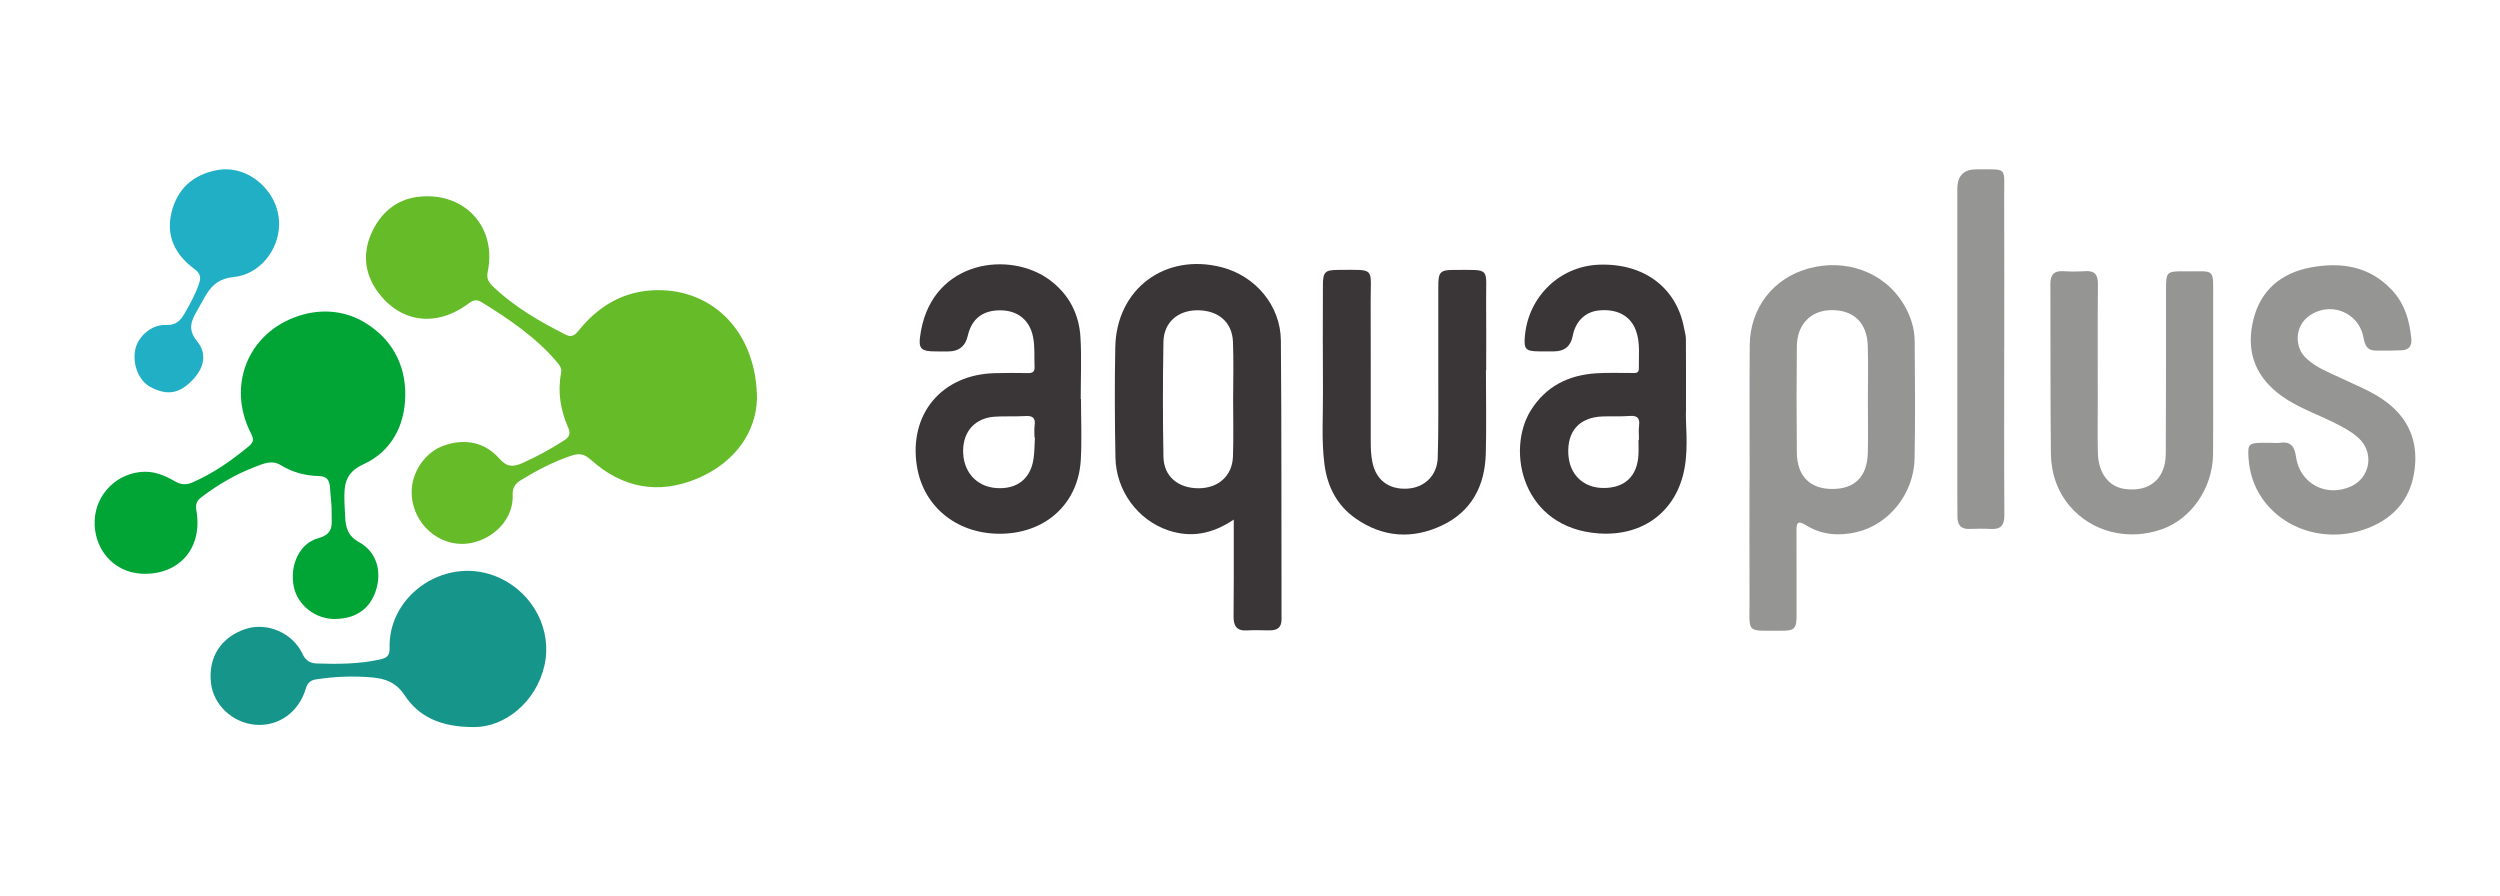 <svg width="251" height="90" viewBox="0 0 251 90" fill="none" xmlns="http://www.w3.org/2000/svg">
<path d="M75.994 40.154C75.878 43.299 73.888 46.423 69.973 48.06C66.115 49.675 62.469 48.992 59.339 46.174C58.708 45.606 58.202 45.473 57.404 45.737C55.592 46.335 53.934 47.208 52.317 48.195C51.723 48.557 51.445 48.972 51.471 49.684C51.579 52.628 48.766 54.656 46.298 54.608C43.525 54.553 41.275 52.13 41.33 49.302C41.367 47.339 42.723 45.36 44.59 44.724C46.706 44.004 48.671 44.38 50.165 46.071C50.913 46.918 51.55 46.888 52.437 46.495C53.903 45.844 55.299 45.078 56.646 44.212C57.161 43.88 57.314 43.55 57.058 42.965C56.285 41.202 55.962 39.366 56.335 37.449C56.414 37.046 56.247 36.742 56.008 36.456C53.861 33.894 51.136 32.054 48.323 30.319C47.666 29.915 47.249 30.327 46.77 30.666C43.705 32.824 40.225 32.359 37.995 29.397C36.512 27.428 36.356 25.211 37.471 23.039C38.451 21.134 40.041 19.902 42.28 19.73C46.761 19.383 49.863 22.847 48.974 27.25C48.844 27.885 48.98 28.258 49.412 28.677C51.574 30.777 54.142 32.261 56.808 33.608C57.468 33.942 57.788 33.569 58.158 33.114C60.167 30.652 62.706 29.177 65.951 29.131C71.629 29.05 76.016 33.392 76.003 40.156L75.994 40.154Z" fill="#66BB29"/>
<path d="M33.604 62.149C31.643 62.151 29.868 60.746 29.494 58.895C29.073 56.815 30.011 54.549 31.976 54.029C33.619 53.595 33.266 52.46 33.297 51.55C33.325 50.712 33.181 49.823 33.13 48.957C33.089 48.21 32.81 47.811 32.026 47.795C30.657 47.767 29.364 47.424 28.197 46.704C27.276 46.137 26.382 46.58 25.589 46.881C23.657 47.617 21.871 48.666 20.22 49.919C19.797 50.24 19.604 50.572 19.713 51.205C20.419 55.269 17.742 57.823 14.133 57.594C11.386 57.421 9.401 55.11 9.504 52.279C9.602 49.568 11.806 47.429 14.49 47.365C15.658 47.337 16.651 47.8 17.595 48.341C18.219 48.699 18.754 48.686 19.341 48.428C21.424 47.518 23.263 46.228 25.004 44.783C25.506 44.366 25.469 44.048 25.193 43.506C22.746 38.709 24.904 33.387 29.976 31.718C32.177 30.993 34.465 31.157 36.408 32.257C39.208 33.843 40.739 36.465 40.691 39.724C40.645 42.764 39.271 45.342 36.498 46.608C34.607 47.47 34.548 48.732 34.581 50.301C34.592 50.81 34.631 51.316 34.653 51.825C34.699 52.92 34.885 53.794 36.06 54.44C37.817 55.407 38.358 57.362 37.747 59.27C37.148 61.136 35.705 62.14 33.608 62.142L33.604 62.149Z" fill="#00A535"/>
<path d="M47.578 72.997C44.23 73.006 42.032 71.941 40.628 69.808C39.774 68.512 38.689 68.138 37.403 68.018C35.519 67.844 33.622 67.922 31.742 68.208C31.188 68.293 30.879 68.549 30.708 69.125C29.996 71.537 27.912 72.986 25.577 72.759C23.311 72.539 21.438 70.76 21.184 68.59C20.88 66.001 22.192 63.952 24.67 63.144C26.804 62.448 29.371 63.526 30.362 65.633C30.692 66.333 31.115 66.589 31.845 66.615C33.957 66.687 36.047 66.665 38.135 66.215C38.921 66.045 39.136 65.772 39.116 65.017C38.976 59.641 44.949 55.616 50.174 58.03C53.554 59.593 55.463 63.258 54.663 66.811C53.83 70.507 50.658 73.023 47.578 72.999V72.997Z" fill="#16958A"/>
<path d="M28.021 22.518C28.006 25.135 26.038 27.564 23.462 27.813C22.123 27.942 21.328 28.544 20.703 29.581C20.366 30.14 20.066 30.72 19.737 31.286C19.154 32.29 18.865 33.141 19.792 34.267C20.822 35.516 20.491 36.948 19.319 38.166C18 39.536 16.791 39.737 15.119 38.864C13.949 38.253 13.276 36.605 13.581 35.094C13.844 33.791 15.202 32.565 16.657 32.628C17.722 32.674 18.158 32.137 18.583 31.386C19.117 30.441 19.645 29.5 19.989 28.455C20.206 27.798 20.101 27.44 19.518 27.007C17.612 25.6 16.635 23.72 17.22 21.328C17.801 18.951 19.389 17.526 21.805 17.078C24.941 16.498 28.043 19.233 28.023 22.52L28.021 22.518Z" fill="#21AFC5"/>
<path d="M123.872 52.163C121.696 53.632 119.556 54.014 117.271 53.239C114.234 52.211 112.052 49.267 111.991 45.947C111.923 42.247 111.903 38.543 111.975 34.843C112.092 28.991 117.001 25.355 122.682 26.837C126.052 27.717 128.569 30.679 128.6 34.193C128.681 43.52 128.639 52.846 128.666 62.173C128.668 62.994 128.254 63.276 127.533 63.286C126.768 63.297 126.001 63.236 125.241 63.293C124.168 63.372 123.837 62.856 123.85 61.87C123.881 59.257 123.868 56.644 123.87 54.032C123.87 53.49 123.87 52.947 123.87 52.166L123.872 52.163ZM123.806 40.182C123.806 38.224 123.87 36.262 123.789 34.309C123.708 32.331 122.303 31.15 120.224 31.152C118.254 31.152 116.844 32.368 116.809 34.328C116.741 38.172 116.738 42.018 116.809 45.862C116.844 47.837 118.292 49.033 120.358 49.022C122.325 49.011 123.719 47.776 123.789 45.84C123.859 43.956 123.804 42.068 123.806 40.182Z" fill="#3A3536"/>
<path d="M175.665 48.16C175.665 43.659 175.637 39.16 175.674 34.66C175.705 30.916 178.04 27.919 181.581 26.952C185.301 25.937 189.1 27.304 191.032 30.388C191.775 31.573 192.228 32.883 192.237 34.286C192.263 38.204 192.303 42.127 192.224 46.042C192.154 49.568 189.647 52.682 186.37 53.433C184.615 53.835 182.873 53.706 181.311 52.728C180.452 52.191 180.36 52.551 180.365 53.313C180.38 56.144 180.378 58.975 180.376 61.804C180.376 63.114 180.172 63.332 178.855 63.325C175.216 63.308 175.665 63.679 175.652 60.241C175.637 56.214 175.648 52.185 175.648 48.157H175.665V48.16ZM187.535 40.171C187.535 38.355 187.579 36.539 187.524 34.725C187.452 32.407 186.122 31.128 183.898 31.137C181.83 31.143 180.426 32.551 180.404 34.762C180.367 38.32 180.367 41.88 180.404 45.438C180.428 47.797 181.714 49.081 183.934 49.092C186.192 49.105 187.463 47.867 187.527 45.508C187.573 43.729 187.535 41.95 187.535 40.169V40.171Z" fill="#959593"/>
<path d="M108.532 40.073C108.532 42.105 108.626 44.142 108.512 46.167C108.271 50.469 105.127 53.42 100.75 53.582C96.27 53.748 92.736 51.002 92.061 46.828C91.213 41.59 94.55 37.591 99.878 37.467C100.969 37.441 102.064 37.432 103.156 37.458C103.644 37.469 103.894 37.375 103.87 36.812C103.824 35.799 103.92 34.782 103.708 33.776C103.357 32.128 102.181 31.172 100.454 31.157C98.671 31.141 97.553 32.008 97.166 33.708C96.925 34.759 96.271 35.284 95.205 35.284C94.841 35.284 94.478 35.284 94.112 35.284C92.322 35.291 92.142 35.026 92.468 33.213C93.743 26.128 101.407 25.132 105.406 28.122C107.331 29.563 108.344 31.53 108.479 33.874C108.598 35.934 108.504 38.006 108.504 40.073C108.512 40.073 108.523 40.073 108.532 40.073ZM103.9 43.925C103.89 43.925 103.876 43.925 103.865 43.923C103.865 43.526 103.819 43.12 103.876 42.731C103.99 41.957 103.684 41.721 102.926 41.771C101.913 41.839 100.89 41.767 99.878 41.834C97.915 41.965 96.708 43.29 96.697 45.257C96.686 47.339 98.013 48.845 99.994 48.998C102.067 49.157 103.454 48.11 103.762 46.091C103.872 45.379 103.861 44.65 103.905 43.928L103.9 43.925Z" fill="#3A3536"/>
<path d="M169.275 41.081C169.192 42.415 169.538 44.713 169.133 46.981C168.362 51.309 164.988 53.863 160.527 53.556C152.813 53.023 151.181 45.217 153.698 41.195C155.208 38.783 157.475 37.657 160.249 37.48C161.447 37.403 162.654 37.453 163.857 37.447C164.184 37.447 164.552 37.508 164.541 36.999C164.514 35.701 164.707 34.378 164.223 33.123C163.662 31.665 162.297 30.973 160.481 31.174C159.14 31.322 158.17 32.283 157.9 33.725C157.707 34.758 157.076 35.277 156.005 35.279C155.532 35.279 155.056 35.284 154.583 35.279C153.155 35.271 152.973 35.077 153.102 33.697C153.47 29.759 156.614 26.736 160.505 26.577C165.014 26.394 168.333 28.86 169.085 32.957C169.15 33.313 169.26 33.671 169.264 34.027C169.282 36.061 169.273 38.093 169.273 41.075L169.275 41.081ZM164.501 44.154C164.519 44.154 164.534 44.154 164.552 44.154C164.552 43.683 164.506 43.205 164.563 42.74C164.655 41.983 164.392 41.701 163.61 41.762C162.705 41.834 161.789 41.778 160.88 41.812C158.562 41.904 157.32 43.303 157.462 45.632C157.587 47.664 158.982 48.991 161 48.994C163.128 48.996 164.379 47.817 164.499 45.676C164.528 45.169 164.503 44.661 164.503 44.154H164.501Z" fill="#3A3536"/>
<path d="M149.188 37.171C149.188 39.967 149.249 42.765 149.173 45.559C149.083 48.761 147.762 51.346 144.767 52.758C141.785 54.163 138.819 53.958 136.086 52.04C134.233 50.737 133.267 48.851 132.978 46.637C132.658 44.18 132.846 41.704 132.826 39.236C132.798 35.713 132.813 32.19 132.82 28.667C132.822 27.292 133.015 27.1 134.408 27.098C138.166 27.089 137.596 26.807 137.614 30.28C137.638 35.001 137.611 39.722 137.622 44.444C137.622 45.094 137.66 45.756 137.787 46.391C138.15 48.215 139.452 49.172 141.316 49.058C143.025 48.953 144.294 47.746 144.348 45.952C144.434 43.23 144.401 40.506 144.405 37.782C144.412 34.768 144.405 31.753 144.405 28.739C144.405 27.292 144.6 27.095 146.029 27.1C149.747 27.111 149.173 26.779 149.208 30.308C149.23 32.596 149.212 34.883 149.212 37.173C149.203 37.173 149.195 37.173 149.188 37.173V37.171Z" fill="#3A3536"/>
<path d="M228.048 44.463C228.339 44.463 228.637 44.498 228.922 44.456C230.024 44.294 230.379 44.869 230.517 45.859C230.896 48.579 233.586 49.98 236.09 48.811C237.867 47.979 238.351 45.702 237.043 44.233C236.483 43.603 235.757 43.186 235.017 42.782C232.916 41.634 230.569 40.968 228.659 39.438C226.214 37.48 225.522 34.95 226.253 32.038C226.989 29.103 229.064 27.405 231.969 26.857C234.999 26.287 237.856 26.7 240.117 29.085C241.432 30.474 241.927 32.189 242.098 34.036C242.166 34.767 241.817 35.145 241.107 35.171C240.233 35.203 239.359 35.219 238.485 35.197C237.683 35.177 237.436 34.695 237.302 33.931C236.829 31.25 233.766 30.148 231.667 31.851C230.442 32.844 230.35 34.802 231.481 35.911C232.519 36.93 233.873 37.401 235.148 38.013C236.686 38.75 238.286 39.353 239.664 40.416C241.857 42.105 242.742 44.323 242.444 47.001C242.122 49.878 240.56 51.89 237.858 52.977C233.849 54.588 229.334 53.32 227.062 49.948C226.255 48.749 225.844 47.405 225.749 45.964C225.66 44.591 225.778 44.471 227.171 44.456C227.463 44.454 227.754 44.456 228.045 44.456V44.46L228.048 44.463Z" fill="#959593"/>
<path d="M222.197 37.191C222.197 39.987 222.217 42.783 222.192 45.58C222.162 48.971 220.043 52.069 217.072 53.13C213.716 54.328 210.042 53.437 207.816 50.82C206.521 49.299 205.929 47.457 205.908 45.497C205.851 39.833 205.879 34.168 205.859 28.504C205.857 27.592 206.214 27.164 207.17 27.229C207.895 27.28 208.629 27.269 209.354 27.225C210.302 27.168 210.638 27.566 210.631 28.509C210.596 32.429 210.616 36.351 210.616 40.273C210.616 42.015 210.585 43.759 210.629 45.501C210.679 47.509 211.724 48.862 213.304 49.087C215.795 49.441 217.427 48.09 217.443 45.566C217.475 40.011 217.469 34.456 217.469 28.901C217.469 27.36 217.581 27.221 219.147 27.245C222.541 27.297 222.186 26.688 222.201 30.331C222.21 32.618 222.201 34.906 222.201 37.194H222.19L222.197 37.191Z" fill="#959593"/>
<path d="M201.222 35.038C201.222 40.593 201.202 46.148 201.239 51.7C201.246 52.744 200.88 53.169 199.848 53.108C199.158 53.067 198.463 53.076 197.771 53.106C196.866 53.148 196.518 52.694 196.529 51.853C196.535 51.345 196.516 50.836 196.516 50.33C196.516 39.874 196.516 29.419 196.516 18.964C196.516 17.65 197.154 16.997 198.43 17.004C201.634 17.023 201.206 16.666 201.219 19.789C201.239 24.872 201.226 29.954 201.226 35.038H201.222Z" fill="#959593"/>
</svg>
